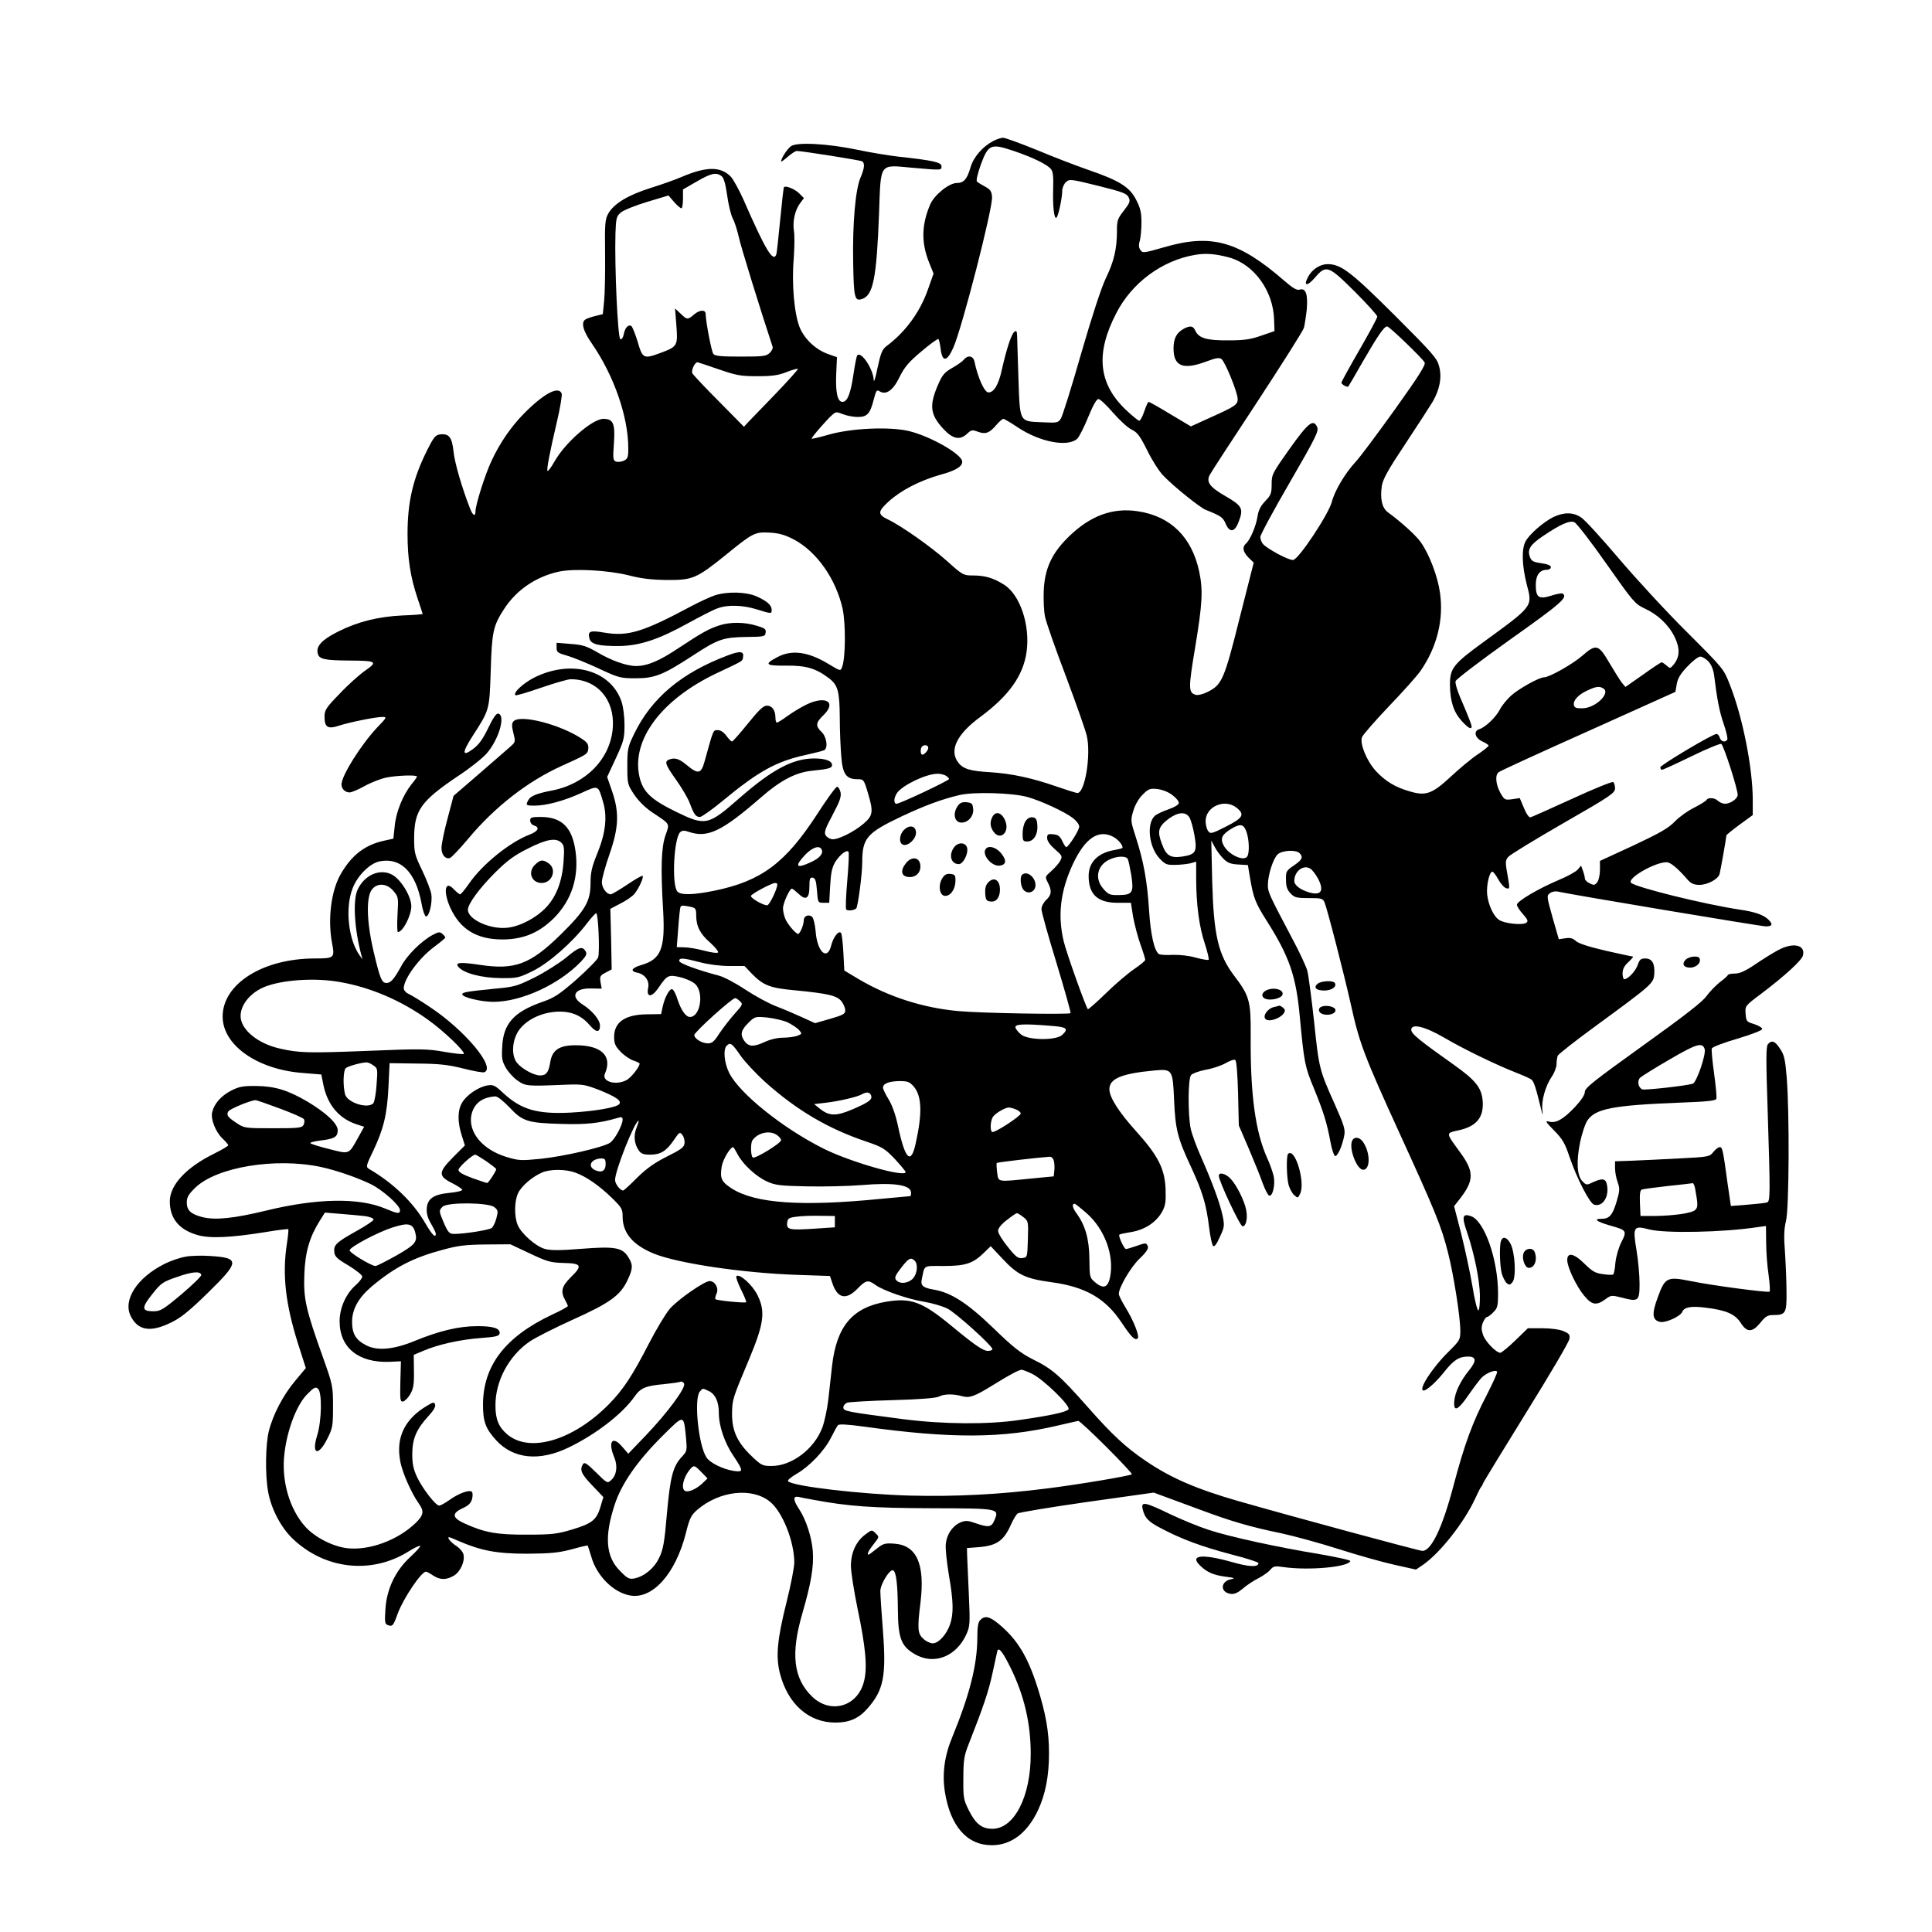 <?xml version="1.0" standalone="no"?>
<!DOCTYPE svg PUBLIC "-//W3C//DTD SVG 20010904//EN"
 "http://www.w3.org/TR/2001/REC-SVG-20010904/DTD/svg10.dtd">
<svg version="1.0" xmlns="http://www.w3.org/2000/svg"
 width="1024pt" height="1024pt" viewBox="0 0 1024 1024"
 preserveAspectRatio="xMidYMid meet">
<g transform="translate(0,1024) scale(0.1,-0.1)"
fill="#000000" stroke="none">
<path d="M5265 9493 c-57 -30 -105 -85 -121 -140 -18 -63 -36 -83 -73 -83 -41
0 -119 -63 -141 -114 -46 -109 -48 -202 -5 -309 l23 -57 -29 -82 c-42 -121
-119 -227 -221 -303 -22 -17 -30 -36 -47 -115 -10 -52 -20 -81 -20 -65 -2 57
-65 154 -87 132 -4 -3 -13 -50 -21 -104 -15 -101 -32 -143 -58 -143 -26 0 -37
50 -33 146 l4 91 -46 16 c-65 23 -123 77 -150 138 -30 71 -45 233 -33 370 4
58 5 123 1 145 -8 50 5 109 32 146 l21 28 -25 25 c-23 23 -72 43 -81 33 -2 -2
-11 -80 -20 -174 -9 -93 -18 -175 -20 -181 -16 -48 -57 20 -175 290 -24 53
-54 108 -68 122 -53 53 -127 53 -255 -1 -34 -15 -110 -42 -168 -60 -120 -38
-193 -82 -224 -134 -18 -32 -20 -50 -18 -215 1 -99 -1 -211 -5 -250 l-7 -70
-40 -10 c-22 -5 -46 -14 -52 -18 -25 -16 -13 -61 36 -131 116 -169 191 -386
191 -552 0 -48 -3 -56 -24 -66 -14 -6 -32 -8 -42 -4 -15 6 -16 17 -10 98 7
104 -4 128 -56 128 -58 0 -203 -126 -259 -226 -17 -30 -34 -53 -37 -50 -6 7
11 95 50 262 17 72 28 139 25 148 -16 42 -94 1 -199 -105 -70 -71 -129 -157
-173 -252 -34 -72 -85 -233 -85 -268 0 -29 -14 -22 -28 14 -44 112 -82 244
-88 302 -8 76 -23 97 -68 93 -28 -3 -35 -11 -72 -84 -75 -150 -104 -273 -104
-444 0 -131 15 -228 54 -344 14 -42 26 -78 26 -80 0 -2 -48 -6 -107 -8 -128
-6 -237 -33 -342 -86 -84 -42 -117 -77 -107 -115 7 -31 35 -37 170 -38 142 -1
150 -6 82 -53 -30 -21 -91 -75 -135 -122 -73 -75 -81 -87 -81 -123 0 -56 18
-67 77 -47 60 19 194 46 229 46 26 0 25 -2 -28 -57 -85 -91 -188 -254 -188
-301 0 -23 19 -42 43 -42 10 0 46 15 80 34 34 19 86 39 115 45 55 11 162 15
162 5 0 -3 -13 -22 -30 -42 -45 -58 -81 -145 -88 -220 l-7 -67 -50 -11 c-100
-22 -170 -75 -228 -175 -52 -88 -71 -241 -47 -368 15 -79 12 -81 -94 -81 -274
-1 -486 -135 -486 -308 0 -151 183 -281 426 -299 l97 -8 11 -55 c22 -107 84
-180 179 -210 l37 -12 -31 -56 c-52 -93 -45 -90 -155 -62 -52 13 -97 27 -99
31 -3 4 21 10 53 14 75 9 92 19 92 55 0 34 -61 92 -160 151 -102 60 -172 82
-270 83 -72 1 -92 -3 -134 -24 -53 -27 -90 -69 -101 -113 -10 -37 17 -106 55
-142 17 -16 30 -32 30 -35 0 -4 -34 -24 -74 -44 -149 -73 -236 -167 -236 -253
0 -91 49 -151 147 -179 66 -19 175 -14 362 16 64 11 117 17 119 15 2 -2 -1
-35 -7 -74 -26 -166 -8 -322 59 -534 l41 -128 -56 -67 c-64 -76 -118 -179
-140 -267 -18 -69 -20 -235 -4 -321 16 -91 69 -192 132 -251 170 -161 414
-188 609 -68 33 21 62 35 65 31 3 -3 -20 -28 -51 -57 -79 -72 -126 -169 -133
-276 -5 -69 -3 -81 12 -86 25 -10 30 -4 53 61 31 82 125 222 150 222 4 0 21
-9 37 -20 38 -25 71 -25 111 -1 35 21 60 78 50 114 -3 12 -19 31 -36 42 -17
11 -36 28 -41 38 -8 14 -1 13 48 -9 122 -53 205 -69 368 -69 123 1 165 5 234
23 46 13 84 22 86 20 1 -2 10 -28 19 -59 28 -100 116 -189 204 -205 119 -23
242 113 297 329 20 81 28 96 61 125 118 101 291 120 386 42 66 -55 127 -208
128 -321 0 -25 -18 -119 -41 -210 -50 -200 -58 -289 -35 -379 42 -162 152
-260 294 -260 74 0 124 22 170 75 85 96 100 171 82 408 -8 100 -14 196 -14
214 0 36 49 116 67 110 17 -5 25 -73 26 -211 1 -148 18 -192 89 -233 102 -60
221 -14 275 107 18 41 19 57 12 210 -4 91 -8 183 -9 205 l-1 40 65 5 c93 8
131 34 169 121 12 26 27 51 34 57 7 6 172 33 367 61 l355 50 65 -24 c36 -13
120 -44 187 -69 155 -58 260 -89 421 -122 70 -15 209 -53 309 -85 100 -32 232
-69 295 -83 l113 -25 37 25 c92 64 220 227 278 354 14 30 27 57 31 60 3 3 8
12 11 21 4 9 107 178 229 375 123 198 225 371 227 387 4 23 -1 29 -32 42 -21
9 -67 15 -112 15 l-76 0 -67 -65 c-37 -36 -73 -65 -79 -65 -22 0 -81 61 -92
96 -9 27 -9 42 0 65 7 16 17 29 22 29 5 0 20 11 33 25 22 21 25 33 25 100 0
178 -72 384 -143 409 -45 16 -50 -2 -23 -80 40 -117 68 -255 70 -339 0 -47 -3
-80 -9 -80 -5 0 -20 58 -31 129 -12 71 -39 195 -59 276 l-38 147 36 46 c71 94
70 140 -8 245 -72 99 -72 96 -9 110 101 21 141 70 132 163 -7 66 -40 106 -153
186 -185 131 -225 164 -225 185 0 35 72 18 175 -42 100 -59 273 -143 380 -185
39 -15 76 -32 82 -37 13 -10 24 -45 49 -148 11 -45 13 -47 9 -14 -6 50 16 128
50 178 14 20 25 50 25 66 0 15 3 35 6 44 3 8 93 79 200 157 302 221 308 227
312 276 4 56 -11 83 -48 83 -24 0 -30 -6 -40 -35 -11 -32 -51 -75 -71 -75 -5
0 -9 14 -9 31 0 22 9 40 31 60 17 16 28 29 24 29 -4 0 -69 14 -144 31 -90 21
-143 38 -158 51 -17 16 -31 19 -56 15 l-35 -5 -33 115 c-31 111 -32 116 -14
129 10 8 28 11 39 9 76 -17 1081 -185 1105 -185 35 0 39 11 14 36 -26 25 -70
41 -153 53 -191 29 -550 118 -575 142 -23 23 125 109 188 109 21 0 58 -30 114
-95 17 -18 32 -25 60 -25 43 0 99 30 107 57 5 18 36 192 36 205 0 3 32 29 70
57 l70 51 0 80 c0 167 -53 438 -121 610 -33 85 -33 85 -228 280 -108 107 -270
283 -361 390 -91 107 -180 205 -199 217 -42 29 -91 29 -147 3 -53 -26 -130
-93 -149 -131 -21 -40 -18 -128 7 -226 31 -119 37 -112 -232 -308 -158 -115
-175 -138 -175 -224 1 -88 19 -144 62 -192 36 -39 53 -48 53 -28 0 6 -20 58
-45 116 -28 62 -44 112 -40 123 3 10 134 110 290 221 271 192 307 224 277 243
-5 3 -32 -2 -60 -11 -66 -21 -82 -10 -82 57 0 52 21 80 58 80 12 0 22 6 22 14
0 9 -17 16 -51 21 -42 6 -52 11 -60 33 -15 39 1 65 68 110 96 65 143 85 168
74 12 -6 89 -105 170 -221 140 -199 151 -212 200 -235 71 -32 129 -87 161
-152 29 -60 28 -105 -5 -146 -18 -22 -20 -22 -38 -5 -11 9 -22 17 -26 17 -3 0
-48 -29 -99 -66 l-93 -65 -19 23 c-10 13 -39 59 -65 103 -58 100 -71 104 -144
40 -50 -44 -175 -115 -204 -115 -25 0 -133 -60 -174 -97 -22 -20 -49 -53 -59
-73 -21 -41 -77 -95 -110 -105 -32 -10 -22 -47 17 -65 18 -8 33 -18 33 -22 0
-4 -27 -26 -60 -48 -33 -22 -95 -74 -139 -115 -99 -92 -133 -105 -217 -80 -78
22 -131 54 -181 108 -49 53 -87 146 -74 180 5 13 70 87 143 164 74 77 149 161
167 187 88 127 124 273 103 416 -12 85 -56 201 -100 264 -24 36 -104 108 -176
161 -31 23 -42 70 -32 140 6 36 33 85 125 223 64 97 129 197 144 222 38 65 50
130 35 187 -10 43 -33 69 -235 271 -231 230 -285 272 -356 272 -40 0 -82 -27
-103 -66 -28 -51 -6 -54 36 -5 59 69 71 64 211 -75 65 -65 119 -125 119 -132
0 -7 -43 -87 -95 -177 -52 -90 -95 -168 -95 -173 0 -8 22 -22 35 -22 1 0 35
57 75 128 82 142 116 192 132 192 12 0 185 -167 199 -191 6 -13 -31 -72 -159
-251 -92 -128 -185 -253 -207 -276 -55 -59 -111 -153 -126 -212 -17 -65 -175
-304 -205 -308 -22 -3 -140 60 -161 86 -7 9 -13 25 -13 36 0 11 70 141 156
289 140 242 155 273 145 294 -20 44 -46 24 -146 -116 -92 -130 -95 -136 -95
-188 0 -48 -4 -58 -34 -89 -24 -25 -36 -48 -41 -82 -8 -51 -39 -124 -61 -143
-21 -18 -17 -43 13 -74 l28 -27 -75 -295 c-81 -325 -94 -353 -169 -390 -23
-12 -51 -19 -62 -16 -41 11 -41 33 -4 254 38 230 42 300 21 400 -39 182 -151
293 -324 319 -134 21 -254 -23 -369 -136 -88 -86 -126 -168 -131 -285 -2 -47
1 -110 7 -138 6 -29 55 -170 110 -314 54 -144 104 -286 111 -316 24 -101 -10
-309 -51 -304 -8 1 -59 17 -114 36 -123 43 -234 67 -345 74 -106 6 -144 17
-170 50 -51 65 -10 151 117 244 151 112 226 218 244 343 20 142 -34 303 -119
357 -57 36 -101 49 -167 49 -49 0 -54 3 -135 76 -85 76 -243 187 -312 220 -57
27 -57 42 2 96 68 61 164 110 275 142 81 22 115 43 115 69 0 39 -168 135 -285
163 -101 23 -299 15 -420 -19 -49 -14 -91 -24 -93 -22 -4 4 82 103 110 127 18
16 23 16 55 3 20 -8 55 -15 79 -15 51 0 66 17 86 96 11 44 16 50 30 40 34 -21
71 4 105 74 26 53 48 80 116 137 47 40 87 69 91 66 3 -3 9 -28 12 -55 9 -69
34 -65 67 10 46 103 210 741 205 798 -2 30 -9 40 -37 55 -19 10 -38 22 -43 27
-5 5 4 43 20 88 40 109 53 115 172 75 103 -35 180 -72 200 -97 11 -12 14 -40
12 -102 -3 -93 5 -169 18 -155 10 10 30 105 30 142 0 15 9 36 20 46 19 17 25
16 171 -20 129 -32 152 -41 161 -61 10 -20 6 -30 -25 -70 -34 -43 -37 -53 -37
-109 0 -94 -16 -162 -59 -250 -24 -50 -73 -200 -131 -400 -50 -176 -99 -331
-107 -343 -14 -23 -20 -24 -99 -20 -122 5 -118 -3 -126 231 -3 106 -7 207 -7
226 -1 27 -4 31 -15 22 -16 -13 -42 -93 -67 -205 -17 -76 -41 -116 -70 -116
-21 0 -56 77 -74 163 -6 31 -35 37 -56 11 -7 -9 -35 -29 -62 -44 -43 -25 -53
-37 -78 -96 -44 -104 -38 -151 28 -224 52 -57 90 -66 130 -28 21 20 27 21 58
9 40 -14 60 -6 98 39 14 16 30 30 35 30 5 0 39 -20 76 -45 119 -79 268 -107
317 -59 10 11 36 62 57 114 25 61 44 95 54 95 8 0 43 -32 77 -72 34 -39 78
-80 99 -90 31 -15 44 -33 83 -111 25 -51 63 -111 85 -133 54 -57 194 -169 224
-181 80 -32 92 -40 106 -73 21 -50 48 -47 69 9 27 70 20 84 -69 136 -84 48
-104 75 -84 113 6 12 119 186 251 386 131 200 243 377 248 393 4 16 11 60 15
97 7 80 -5 116 -37 106 -15 -5 -36 7 -82 47 -243 211 -387 251 -639 177 -104
-30 -112 -31 -123 -15 -9 12 -11 27 -4 49 5 18 9 62 9 98 0 54 -6 77 -28 120
-35 68 -87 101 -252 158 -67 23 -191 71 -277 107 -86 35 -166 64 -177 64 -12
-1 -34 -8 -51 -17z m-1441 -186 c12 -9 21 -39 30 -102 7 -50 20 -105 30 -123
10 -19 23 -61 31 -95 9 -47 117 -394 180 -585 3 -7 -4 -21 -15 -32 -18 -18
-34 -20 -154 -20 -104 0 -136 3 -145 14 -10 12 -40 170 -41 212 0 23 -30 23
-59 -1 -36 -31 -39 -31 -74 3 l-29 27 7 -91 c8 -106 5 -111 -80 -143 -94 -35
-99 -33 -125 57 -13 42 -28 80 -34 84 -15 10 -33 -8 -40 -43 -3 -18 -11 -29
-18 -27 -14 5 -31 387 -26 561 3 81 5 91 29 111 14 12 76 37 139 56 l113 34
32 -37 c18 -20 35 -34 38 -30 4 3 7 27 7 53 l0 46 73 42 c76 44 102 50 131 29z
m2692 -432 c132 -37 233 -178 237 -330 l2 -60 -70 -24 c-56 -20 -91 -25 -175
-25 -115 -1 -157 12 -175 52 -11 25 -26 27 -58 11 -40 -21 -57 -51 -57 -106 0
-95 51 -115 174 -69 51 19 68 22 80 13 20 -15 86 -178 86 -212 0 -30 -13 -39
-147 -99 l-101 -46 -109 65 c-59 36 -111 65 -115 65 -3 0 -14 -22 -23 -50 -9
-27 -21 -50 -27 -50 -5 0 -38 27 -73 60 -144 139 -159 298 -48 511 83 161 242
278 416 308 58 10 109 6 183 -14z m-2708 -592 c96 -33 117 -37 207 -37 78 0
112 5 154 22 30 12 57 19 60 17 2 -3 -51 -62 -119 -133 -68 -70 -133 -138
-145 -150 l-22 -24 -132 134 c-73 73 -136 140 -141 149 -8 15 12 59 27 59 2 0
53 -17 111 -37z m401 -903 c121 -65 221 -208 257 -366 17 -80 16 -264 -3 -310
-8 -22 -9 -21 -72 17 -108 65 -194 77 -271 36 -72 -38 -63 -46 47 -45 106 1
157 -14 227 -67 47 -36 56 -68 57 -209 0 -67 4 -159 8 -205 7 -94 26 -121 86
-121 32 0 34 -2 54 -69 31 -103 29 -123 -21 -166 -51 -44 -139 -88 -169 -83
-12 2 -27 11 -33 21 -9 15 -2 35 37 108 38 72 47 96 42 120 -4 16 -12 29 -18
29 -7 0 -55 -66 -107 -147 -168 -258 -295 -353 -544 -404 -113 -23 -179 -24
-196 -4 -31 37 -18 287 16 315 10 9 22 9 45 1 99 -34 175 2 384 184 102 89
184 132 270 140 88 9 105 14 105 30 0 22 -34 35 -95 35 -112 0 -222 -58 -398
-212 -164 -144 -178 -147 -337 -69 -131 64 -173 105 -191 185 -43 195 117 409
410 548 142 67 136 63 139 83 7 34 -14 37 -84 10 -243 -92 -401 -225 -493
-415 -34 -70 -36 -81 -36 -171 0 -93 1 -97 36 -150 23 -34 58 -69 95 -94 99
-66 94 -57 71 -123 -22 -64 -26 -171 -12 -402 11 -197 -12 -254 -113 -284 -56
-16 -65 -34 -22 -42 40 -9 64 -44 55 -82 -10 -50 20 -49 54 1 47 69 53 72 115
58 30 -7 66 -23 80 -36 49 -45 28 -175 -27 -175 -22 0 -46 34 -65 90 -9 30
-22 55 -29 57 -14 5 -40 -43 -51 -94 l-8 -38 -74 -1 c-116 -1 -175 -41 -175
-119 0 -36 6 -50 34 -79 19 -20 50 -41 68 -47 18 -6 33 -13 33 -16 0 -18 -46
-76 -70 -88 -57 -30 -132 -7 -114 34 41 94 -17 151 -155 151 -87 0 -125 -25
-135 -92 -8 -51 -21 -68 -53 -68 -34 0 -97 35 -123 67 -33 42 -25 129 16 180
39 49 109 83 184 90 79 7 138 -15 184 -69 36 -42 56 -43 56 -3 0 29 -41 79
-92 111 -68 43 -43 88 47 85 l54 -1 -6 34 c-5 31 -2 36 27 51 l32 17 -3 161
-4 160 55 29 c30 15 63 38 73 51 23 28 50 87 43 95 -3 2 -40 -18 -82 -47 -42
-28 -81 -51 -87 -51 -22 0 -47 34 -47 65 0 17 18 83 40 146 50 144 53 222 14
336 l-26 75 46 99 c42 91 46 105 46 177 0 45 -7 98 -16 124 -57 167 -268 225
-464 126 -58 -30 -112 -80 -98 -93 2 -3 64 15 136 40 72 25 142 45 157 45 140
0 234 -108 223 -257 -12 -164 -142 -298 -323 -333 -79 -15 -114 -29 -125 -51
-15 -27 -13 -29 33 -29 64 0 158 26 248 67 92 42 89 43 115 -46 24 -79 14
-166 -30 -274 -29 -71 -36 -101 -36 -156 0 -98 -27 -145 -158 -274 -161 -158
-243 -189 -428 -161 -107 16 -134 13 -114 -11 27 -33 122 -58 221 -59 91 -1
98 1 174 38 84 42 207 149 286 252 23 30 45 54 49 54 11 0 20 -208 10 -235 -5
-13 -57 -65 -115 -117 -91 -79 -118 -97 -180 -118 -151 -53 -207 -115 -213
-236 -4 -61 -1 -79 19 -113 12 -22 40 -53 62 -68 43 -30 48 -31 257 -22 89 3
100 1 178 -29 89 -36 120 -58 103 -75 -18 -18 -132 -37 -257 -44 -178 -9 -262
16 -357 104 -44 41 -52 45 -84 40 -47 -8 -109 -50 -133 -90 -25 -40 -26 -102
-3 -174 l17 -54 -63 -63 c-78 -79 -79 -99 -6 -136 28 -14 52 -30 55 -35 3 -6
-25 -13 -64 -17 -87 -8 -120 -30 -124 -82 -2 -26 4 -50 22 -81 14 -24 26 -48
26 -54 0 -26 -20 -6 -56 56 -64 111 -170 213 -299 288 -16 10 -15 17 23 95 55
116 74 193 81 340 l6 125 145 -2 c118 -1 164 -6 244 -26 55 -14 105 -23 113
-20 63 24 -102 222 -289 346 -46 31 -95 61 -110 68 -16 7 -28 20 -28 31 0 50
83 162 162 220 32 24 58 45 58 49 0 4 -7 12 -16 20 -13 11 -21 10 -52 -7 -58
-31 -136 -108 -166 -166 -37 -67 -55 -88 -77 -88 -26 0 -35 23 -70 172 -37
159 -39 290 -5 327 30 33 78 28 111 -11 27 -32 27 -35 22 -125 -3 -51 -2 -93
2 -93 26 0 71 87 71 137 0 51 -53 139 -100 166 -64 36 -147 1 -184 -77 -27
-56 -18 -210 20 -351 l6 -20 -15 20 c-61 84 -79 253 -38 357 26 68 93 134 145
143 111 21 189 -58 220 -222 6 -37 17 -68 23 -70 17 -6 36 74 29 118 -3 20
-25 77 -48 125 -40 83 -43 94 -43 174 1 145 36 194 230 325 63 41 132 96 154
121 65 74 103 204 61 212 -10 1 -28 -25 -53 -78 -29 -59 -49 -87 -80 -110 -58
-43 -59 -20 -4 66 92 143 91 137 98 349 6 206 13 238 70 326 65 101 168 172
290 199 81 18 263 8 374 -20 65 -17 120 -23 200 -24 136 -1 157 8 312 133 146
119 154 122 234 118 50 -3 80 -12 128 -37z m4846 -646 c15 -16 26 -43 30 -72
16 -129 28 -193 51 -259 14 -40 22 -77 19 -83 -10 -17 -33 -11 -40 10 -3 11
-11 20 -17 20 -21 0 -298 -165 -298 -177 0 -7 4 -13 9 -13 5 0 75 32 155 71
80 39 152 69 159 66 12 -5 87 -237 87 -270 0 -20 -38 -47 -67 -47 -12 0 -28 7
-37 15 -17 17 -52 20 -61 5 -4 -6 -33 -24 -66 -41 -33 -16 -79 -49 -102 -73
-33 -35 -79 -61 -219 -127 l-178 -82 0 -47 c0 -25 -6 -55 -14 -65 -12 -17 -18
-18 -40 -7 -14 6 -26 18 -26 26 0 8 -5 27 -10 41 l-10 27 -18 -21 c-9 -11 -54
-36 -100 -55 -109 -46 -222 -113 -222 -131 0 -8 14 -31 32 -50 26 -30 29 -38
17 -46 -19 -14 -115 -4 -143 15 -30 19 -58 80 -64 137 -4 47 12 119 28 119 5
0 19 -19 32 -42 13 -24 32 -44 42 -46 20 -4 20 -8 0 106 -5 33 -3 47 11 61 9
11 140 91 291 178 253 145 274 160 274 185 0 15 -5 30 -10 33 -6 3 -104 -36
-218 -89 -114 -52 -213 -96 -220 -98 -8 -2 -22 18 -35 50 l-22 52 -40 -6 c-39
-5 -41 -4 -63 34 -24 44 -29 94 -9 109 6 6 220 104 475 218 l462 208 7 41 c5
30 19 54 56 93 27 29 58 53 69 53 10 0 30 -12 43 -26z m-557 -143 c40 -25 -42
-104 -110 -105 -33 -1 -43 3 -46 17 -5 25 24 56 73 78 44 21 63 23 83 10z
m-3578 -314 c0 -14 -20 -37 -32 -37 -10 0 -11 34 -1 43 11 12 33 8 33 -6z m91
-147 c10 -6 19 -14 19 -19 0 -8 -260 -131 -278 -131 -17 0 -15 32 3 58 30 41
152 100 213 101 13 1 32 -4 43 -9z m1204 -105 c20 -15 35 -34 33 -42 -2 -9
-26 -23 -56 -33 -29 -10 -61 -25 -71 -34 -45 -41 -32 -164 24 -225 30 -32 39
-36 82 -35 26 0 63 4 81 8 l32 9 0 -89 c0 -137 16 -258 46 -346 14 -43 23 -82
20 -85 -3 -3 -33 2 -67 11 -37 11 -86 16 -123 15 -33 -2 -66 0 -73 4 -25 16
-45 105 -53 237 -10 151 -28 253 -70 383 -28 86 -28 90 -13 140 9 31 29 65 49
85 31 31 39 34 79 30 27 -4 59 -16 80 -33z m-770 -9 c72 -20 197 -78 242 -112
18 -14 33 -34 33 -45 0 -20 -57 -109 -69 -109 -3 0 -13 15 -21 33 -12 25 -22
33 -47 35 -29 3 -33 0 -33 -20 0 -15 15 -36 41 -59 38 -33 41 -37 29 -60 -6
-13 -28 -38 -47 -55 -35 -31 -35 -31 -19 -62 22 -43 20 -65 -9 -92 -14 -13
-25 -34 -25 -49 0 -14 36 -143 80 -286 43 -143 77 -262 74 -265 -9 -8 -480 0
-594 11 -189 17 -371 76 -530 170 l-75 45 -5 96 c-3 53 -8 100 -13 104 -13 13
-41 -24 -52 -69 -21 -81 -74 -32 -82 77 -3 37 -12 71 -19 77 -19 15 -44 4 -44
-20 0 -23 -20 -71 -30 -71 -12 0 -59 55 -69 83 -6 16 -11 39 -11 53 0 26 35
104 47 104 4 0 19 -12 34 -26 40 -39 59 -27 59 36 0 44 3 51 18 48 13 -2 18
-17 22 -68 5 -64 5 -65 35 -65 l30 0 5 90 c4 71 10 98 28 128 24 37 58 64 69
53 4 -3 1 -71 -6 -150 -7 -80 -10 -150 -6 -156 5 -9 41 -6 53 5 9 8 32 182 32
243 0 130 23 157 211 246 124 58 211 90 304 112 77 18 278 12 360 -10z m1109
-57 c45 -36 35 -54 -56 -100 -77 -39 -83 -40 -95 -23 -7 10 -13 33 -13 52 0
77 101 121 164 71z m-250 -51 c8 -13 20 -56 27 -96 15 -87 7 -101 -65 -112
-63 -9 -85 5 -108 68 -25 67 -19 89 33 130 51 38 92 42 113 10z m303 -78 c14
-42 16 -109 4 -129 -19 -29 -100 9 -126 59 -19 37 -8 58 44 89 47 27 63 23 78
-19z m-707 -25 c25 -13 50 -42 50 -58 0 -3 -19 -8 -42 -12 -88 -15 -138 -64
-138 -138 0 -98 48 -142 154 -142 l70 0 12 -76 c8 -42 25 -107 39 -146 14 -39
25 -75 25 -80 0 -6 -26 -27 -57 -48 -31 -21 -99 -78 -150 -128 -51 -50 -95
-88 -97 -86 -11 11 -112 294 -128 359 -33 137 -18 266 47 407 65 140 136 189
215 148z m585 -117 c21 -21 38 -28 78 -30 l51 -3 12 -71 c17 -101 28 -130 85
-220 124 -195 159 -297 179 -521 22 -234 26 -257 75 -374 50 -123 67 -176 87
-283 7 -38 18 -71 24 -73 13 -4 39 54 49 110 6 30 -2 55 -49 161 -83 185 -85
191 -111 441 -14 127 -30 248 -36 270 -6 22 -40 96 -77 165 -128 242 -132 252
-132 289 0 52 27 138 51 162 22 22 97 27 117 7 21 -21 13 -36 -30 -65 -41 -28
-43 -32 -42 -76 0 -35 6 -53 24 -72 21 -22 31 -25 97 -25 67 0 74 -2 83 -22
14 -32 105 -385 141 -547 44 -200 71 -270 254 -671 194 -424 224 -498 260
-640 30 -119 65 -340 65 -414 0 -47 -3 -51 -62 -110 -87 -85 -165 -206 -132
-206 16 0 68 47 109 99 49 62 78 81 126 81 44 0 46 -23 6 -72 -47 -58 -75
-117 -79 -164 -5 -60 19 -50 74 30 27 39 58 80 69 92 24 26 76 47 84 34 3 -4
-22 -59 -54 -122 -76 -145 -119 -263 -176 -478 -59 -225 -118 -350 -166 -350
-17 0 -690 182 -979 265 -219 63 -355 122 -486 211 -109 74 -179 139 -311 289
-146 165 -186 200 -290 251 -63 32 -103 63 -208 165 -138 133 -225 189 -317
204 -54 9 -69 21 -63 51 17 82 4 74 116 74 115 0 155 13 212 68 l38 37 62 -66
c81 -87 122 -106 260 -125 179 -24 286 -85 371 -213 51 -76 70 -96 85 -86 14
8 -19 93 -64 166 -19 31 -35 63 -35 71 0 34 63 142 110 187 35 33 48 53 44 65
-8 20 -11 20 -64 1 -23 -8 -47 -15 -52 -15 -10 0 -42 69 -35 76 2 3 31 9 63
14 71 12 130 50 162 105 19 34 22 52 20 120 -4 110 -39 179 -157 310 -91 101
-141 179 -141 222 0 56 64 83 236 99 98 9 100 7 107 -158 7 -155 18 -200 92
-358 59 -128 79 -194 94 -319 6 -47 15 -89 21 -95 6 -6 19 10 35 47 25 53 26
61 15 114 -14 66 -54 175 -115 313 -23 52 -48 119 -54 148 -15 73 -15 264 2
284 6 8 41 21 77 28 36 6 83 22 106 35 22 13 45 21 51 17 7 -5 12 -69 15 -177
l4 -170 52 -121 c28 -66 62 -149 74 -184 13 -35 28 -65 35 -67 18 -6 33 57 24
102 -5 22 -20 66 -35 98 -63 140 -90 342 -87 656 1 175 -7 204 -88 310 -84
111 -108 214 -116 496 l-5 220 19 -35 c10 -20 31 -47 46 -62z m-2129 47 c8
-21 -14 -45 -61 -66 -76 -35 -85 -21 -27 41 40 41 78 52 88 25z m1621 -47 c4
-7 12 -46 19 -86 14 -93 7 -105 -65 -106 -47 -1 -56 2 -82 32 -50 55 -34 128
35 158 39 17 83 18 93 2z m1010 -107 c32 -63 15 -89 -48 -71 -47 14 -79 38
-79 61 0 51 48 88 85 65 11 -7 30 -32 42 -55z m-2867 -28 c0 -24 -40 -108 -53
-111 -17 -3 -87 36 -87 49 0 10 108 68 128 69 6 0 12 -3 12 -7z m-461 -119
c28 -6 31 -10 31 -46 0 -57 21 -99 75 -145 25 -23 44 -46 41 -51 -3 -5 -36 -1
-73 9 -37 10 -85 18 -107 18 l-39 1 8 103 c4 56 9 105 12 110 5 9 12 9 52 1z
m51 -294 c44 -12 108 -20 155 -20 l81 0 39 -41 c61 -62 96 -76 230 -88 175
-17 221 -28 245 -58 11 -14 20 -36 20 -48 0 -19 -11 -25 -80 -45 l-80 -23 -68
31 c-37 17 -98 43 -137 58 -38 14 -113 55 -165 89 -52 35 -115 68 -140 74
-110 29 -210 65 -210 78 0 18 21 16 110 -7z m-1908 -105 c162 -28 327 -99 468
-201 83 -59 198 -170 188 -180 -4 -3 -50 2 -103 11 -89 16 -123 17 -411 5
-308 -12 -358 -11 -459 12 -99 22 -181 78 -204 141 -24 64 29 147 118 185 94
39 270 51 403 27z m2119 -101 c18 -16 16 -19 -28 -68 -25 -28 -61 -75 -80
-103 -27 -43 -39 -53 -61 -53 -32 0 -72 25 -72 44 0 16 200 196 217 196 4 0
15 -7 24 -16z m252 -112 c23 -11 50 -29 61 -40 18 -21 18 -22 -8 -32 -15 -5
-49 -10 -76 -10 -30 0 -68 -9 -100 -24 -56 -26 -83 -24 -105 7 -23 33 -18 56
20 94 35 35 37 36 101 30 35 -4 84 -15 107 -25z m1395 -19 c87 -6 98 -15 61
-49 -32 -29 -176 -28 -216 2 -15 12 -29 29 -31 38 -4 18 41 21 186 9z m-1643
-158 c22 -32 82 -96 133 -142 167 -149 333 -246 532 -313 88 -30 99 -37 153
-93 31 -34 57 -65 57 -69 0 -31 -293 53 -435 124 -216 108 -445 292 -500 401
-27 55 -33 125 -13 145 19 19 29 11 73 -53z m-1946 -52 c23 -15 23 -19 17
-101 -3 -47 -11 -91 -17 -99 -28 -32 -138 2 -150 47 -12 45 -10 127 4 139 13
10 75 28 107 30 9 1 26 -6 39 -16z m2865 -113 c42 -51 45 -141 9 -302 -25
-114 -56 -83 -93 92 -13 61 -31 112 -50 143 -17 27 -30 55 -30 62 0 22 31 34
87 35 45 0 54 -4 77 -30z m-227 -46 c8 -22 -11 -36 -99 -74 -87 -37 -123 -36
-173 4 l-30 24 60 7 c70 8 170 31 193 45 25 14 42 12 49 -6z m-1917 -63 c69
-74 95 -83 275 -88 132 -4 201 3 303 33 16 5 22 2 22 -10 0 -29 -42 -107 -67
-123 -36 -24 -244 -72 -368 -85 -103 -10 -115 -10 -181 10 -128 39 -205 133
-185 225 14 59 56 91 126 96 12 0 40 -22 75 -58z m-1218 -6 c67 -25 125 -50
129 -57 4 -7 3 -20 -2 -30 -9 -16 -25 -18 -162 -18 -149 0 -153 1 -192 27 -49
32 -56 43 -45 62 7 13 113 57 143 60 4 1 62 -19 129 -44z m3902 -5 c14 -5 26
-15 26 -22 0 -13 -129 -98 -149 -98 -15 0 -13 61 3 82 14 19 64 48 83 48 6 0
23 -4 37 -10z m-2010 -97 c-17 -40 -13 -86 12 -121 12 -17 25 -22 60 -22 55 0
86 19 126 78 29 43 32 44 45 26 8 -10 13 -30 11 -44 -2 -21 -19 -33 -93 -70
-66 -33 -108 -63 -158 -112 -37 -38 -71 -68 -74 -68 -16 0 -43 35 -43 56 0 50
105 314 125 314 2 0 -3 -16 -11 -37z m744 -39 c12 -8 22 -21 22 -27 0 -16
-137 -100 -150 -92 -11 7 -13 75 -2 91 29 41 92 55 130 28z m-209 -101 c27
-53 97 -118 156 -145 44 -20 69 -23 210 -26 88 -2 221 1 295 7 165 14 253 1
258 -36 2 -13 0 -23 -5 -23 -4 0 -73 -7 -153 -14 -421 -42 -667 -25 -792 55
-54 35 -63 53 -53 115 5 36 45 104 61 104 2 0 12 -17 23 -37z m-1331 -38 c28
-20 52 -38 52 -42 0 -10 -41 -73 -48 -73 -4 0 -40 12 -79 26 -51 19 -73 32
-73 43 0 15 74 81 89 81 4 0 30 -16 59 -35z m3008 1 c3 -13 4 -37 2 -52 l-3
-29 -115 -11 c-189 -19 -177 -21 -185 32 -3 25 -4 48 -2 50 4 4 211 28 279 33
11 1 20 -8 24 -23z m-2376 -16 c0 -36 -21 -48 -56 -32 -43 20 -21 61 34 62 18
0 22 -5 22 -30z m-1510 -15 c83 -18 190 -55 265 -91 63 -31 155 -113 155 -138
0 -21 -11 -20 -80 9 -138 58 -361 54 -628 -11 -173 -42 -271 -52 -339 -35 -62
16 -83 36 -83 78 0 27 9 43 45 78 113 109 423 161 665 110z m1349 -30 c56 -20
125 -67 194 -134 52 -51 57 -59 57 -99 0 -87 54 -151 167 -197 127 -51 468
-102 755 -112 l177 -6 12 -36 c27 -83 73 -94 134 -31 45 46 56 48 96 19 42
-30 172 -75 259 -89 41 -7 96 -23 122 -36 45 -23 238 -197 238 -215 0 -5 -11
-9 -24 -9 -25 0 -68 29 -196 135 -153 126 -212 147 -341 126 -180 -30 -265
-129 -289 -341 -5 -49 -15 -131 -20 -180 -6 -50 -20 -115 -31 -145 -42 -114
-162 -205 -269 -205 -48 0 -55 3 -105 51 -76 72 -105 134 -105 223 1 79 1 79
90 291 79 189 88 253 45 340 -26 54 -96 117 -112 101 -4 -4 7 -35 24 -70 18
-35 30 -66 28 -68 -6 -6 -156 9 -163 16 -3 3 0 17 6 30 13 28 -8 66 -37 66
-27 0 -166 -96 -210 -146 -22 -25 -71 -107 -110 -182 -90 -175 -138 -248 -215
-326 -188 -190 -418 -259 -537 -159 -46 39 -63 80 -63 153 -1 130 71 264 182
340 29 20 132 72 229 116 196 88 252 129 289 209 29 61 30 81 4 122 -31 51
-72 58 -249 44 -111 -9 -162 -9 -192 -1 -48 13 -126 81 -145 127 -19 44 -18
128 2 169 18 38 74 86 126 109 43 19 125 19 177 0z m-429 -183 c20 -16 21 -21
11 -59 -6 -22 -17 -45 -24 -51 -12 -11 -145 -32 -198 -32 -27 0 -33 6 -55 55
-28 66 -29 69 -8 89 24 25 243 23 274 -2z m3140 -33 c95 -84 146 -222 124
-336 -11 -58 -36 -67 -80 -29 -28 23 -29 27 -30 123 -1 107 -22 179 -69 243
-21 29 -25 50 -9 50 3 0 32 -23 64 -51z m-3822 -15 c23 -4 42 -11 42 -18 0 -6
-41 -33 -91 -61 -106 -59 -122 -74 -117 -112 2 -23 16 -36 76 -71 39 -24 72
-50 72 -58 0 -8 -15 -28 -34 -45 -52 -45 -86 -121 -86 -192 0 -140 100 -221
265 -215 l60 3 -3 -108 c-2 -98 -1 -108 15 -105 9 2 26 19 37 38 17 29 21 51
20 122 l-1 87 50 21 c78 34 197 60 303 68 81 6 99 10 102 24 5 27 -34 40 -121
39 -95 0 -199 -25 -326 -77 -113 -47 -200 -55 -259 -25 -57 29 -76 62 -76 127
1 67 35 127 106 187 121 101 218 151 375 193 80 22 122 27 228 28 l130 1 102
-48 c93 -44 111 -49 180 -51 96 -2 102 -14 38 -76 -48 -48 -55 -75 -30 -120 8
-14 14 -28 15 -32 0 -4 -38 -25 -84 -46 -248 -117 -366 -270 -366 -478 0 -89
14 -127 70 -188 91 -99 229 -113 384 -38 145 70 286 179 350 271 32 45 58 56
158 65 37 4 75 9 83 12 8 4 17 -1 21 -10 9 -23 -91 -157 -203 -274 l-93 -97
-34 39 c-51 59 -75 24 -40 -59 19 -46 12 -95 -17 -120 -19 -18 -21 -18 -80 41
-49 48 -61 56 -69 44 -19 -30 -9 -53 49 -113 l59 -62 -15 -50 c-20 -70 -45
-90 -148 -121 -80 -24 -107 -28 -240 -28 -161 -1 -227 11 -332 59 -67 30 -70
54 -11 81 31 14 44 27 50 49 4 16 4 33 -1 38 -13 13 -72 -9 -120 -44 -23 -16
-46 -29 -53 -29 -19 0 -87 88 -117 150 -20 43 -26 70 -26 125 1 81 22 130 87
201 26 28 38 49 34 60 -5 14 -10 13 -43 -7 -118 -70 -165 -167 -142 -292 10
-60 60 -172 100 -228 28 -39 24 -60 -18 -101 -94 -91 -245 -147 -362 -134 -76
9 -169 56 -221 112 -86 94 -131 249 -112 394 15 124 64 252 118 308 37 38 46
43 59 32 23 -19 20 -171 -4 -248 -32 -103 7 -113 55 -15 27 53 29 67 29 168 0
108 -1 113 -53 260 -92 256 -104 313 -99 440 4 119 28 199 82 285 l27 43 86
-7 c48 -4 106 -9 130 -12z m3486 -5 c26 -20 27 -23 24 -118 -3 -96 -3 -96 -30
-99 -22 -3 -35 7 -77 60 -28 34 -51 72 -51 84 0 14 17 35 47 58 25 20 49 36
53 36 4 0 19 -9 34 -21z m-999 -24 l0 -30 -105 -7 c-135 -9 -152 -6 -148 30 3
24 8 28 48 33 25 4 81 6 125 5 l80 -1 0 -30z m-2224 -58 c13 -49 0 -64 -101
-122 -54 -30 -103 -55 -110 -55 -22 0 -141 72 -137 84 6 19 149 95 227 120 84
27 108 22 121 -27z m2647 -149 c19 -19 14 -70 -10 -95 -25 -26 -69 -30 -88 -8
-10 12 -6 24 26 65 40 52 52 58 72 38z m619 -598 c59 -26 212 -175 196 -190
-13 -15 -98 -33 -258 -56 -169 -25 -405 -23 -617 4 -306 40 -318 42 -318 63 0
10 10 21 22 25 12 3 121 10 242 13 142 4 229 11 243 19 26 14 76 15 122 2 40
-11 66 -2 166 60 87 54 136 80 150 80 5 0 29 -9 52 -20z m-1712 -92 c36 -16
55 -57 55 -117 0 -70 31 -160 79 -230 52 -78 52 -85 -1 -77 -57 9 -126 43
-144 72 -42 64 -67 310 -35 348 16 19 14 19 46 4z m-119 -248 c6 -67 5 -72
-19 -98 -50 -52 -64 -105 -82 -302 -13 -155 -20 -193 -41 -236 -26 -56 -79
-99 -131 -110 -28 -5 -37 -1 -76 39 -76 75 -85 182 -29 352 36 111 120 231
249 360 121 120 116 121 129 -5z m2229 -50 c76 -76 137 -141 134 -144 -8 -8
-287 -55 -449 -75 -250 -32 -485 -44 -725 -38 -259 7 -621 49 -648 76 -5 5 15
22 46 40 68 39 147 122 182 192 15 30 31 59 36 65 6 7 47 5 136 -7 466 -65
738 -63 1028 5 55 13 105 24 110 25 6 0 73 -62 150 -139z m-2147 -133 l32 -33
-27 -26 c-31 -29 -71 -48 -90 -41 -26 9 -12 73 25 116 20 23 23 22 60 -16z
m592 -146 c187 -35 312 -44 629 -45 361 -1 358 -1 331 -65 -15 -36 -31 -38
-100 -14 -40 14 -52 15 -79 4 -42 -18 -73 -63 -78 -114 -3 -23 5 -96 16 -163
25 -144 26 -207 6 -265 -19 -54 -61 -99 -91 -99 -13 0 -35 10 -49 23 -31 27
-34 52 -16 195 24 202 -20 301 -137 310 -52 4 -61 1 -96 -27 -21 -17 -40 -31
-42 -31 -11 0 -1 21 26 55 31 39 31 39 11 58 -20 20 -20 20 -57 -8 -47 -36
-74 -95 -74 -165 0 -31 16 -132 35 -225 43 -204 53 -312 35 -384 -32 -136
-177 -179 -276 -83 -99 96 -114 227 -51 442 46 159 61 246 55 329 -6 75 -36
167 -73 223 -32 48 -33 70 -2 64 12 -3 47 -10 77 -15z"/>
<path d="M3790 7085 c-25 -8 -83 -35 -130 -60 -255 -136 -331 -159 -457 -138
-75 13 -89 8 -79 -31 8 -31 48 -41 161 -40 106 2 207 35 360 120 66 36 137 73
159 80 54 20 134 17 208 -6 77 -24 78 -24 78 -2 0 24 -24 46 -80 71 -54 24
-152 27 -220 6z"/>
<path d="M3815 6926 c-57 -18 -96 -40 -211 -116 -107 -72 -172 -100 -233 -100
-50 0 -132 29 -209 75 -53 30 -75 38 -138 42 l-74 6 0 -26 c0 -24 6 -28 58
-43 31 -9 107 -40 167 -68 105 -49 114 -51 195 -51 101 0 145 18 303 121 133
87 160 96 282 98 95 1 100 2 103 23 3 19 -5 24 -49 37 -62 19 -139 20 -194 2z"/>
<path d="M4275 6506 c-27 -13 -72 -40 -100 -60 -27 -20 -53 -36 -57 -36 -5 0
-8 12 -8 26 0 39 -18 64 -45 64 -19 0 -42 -22 -101 -95 -42 -52 -80 -95 -84
-95 -5 0 -18 14 -30 30 -14 19 -30 30 -45 30 -26 0 -22 9 -71 -167 -18 -65
-34 -68 -94 -18 -41 34 -63 41 -94 29 -26 -10 -19 -28 38 -108 30 -42 62 -97
72 -123 22 -60 32 -73 54 -73 9 0 64 39 121 86 191 158 284 209 445 244 45 10
87 21 93 24 21 13 12 71 -14 96 -34 32 -32 50 10 90 71 69 12 105 -90 56z"/>
<path d="M2721 6416 c-9 -11 -9 -25 0 -61 11 -42 10 -48 -7 -64 -10 -10 -85
-74 -165 -144 l-145 -125 -32 -121 c-18 -66 -32 -136 -32 -155 0 -36 19 -60
44 -54 8 2 52 48 98 103 141 169 315 304 496 386 135 61 137 62 140 91 2 19
-4 31 -25 46 -113 80 -338 139 -372 98z"/>
<path d="M2810 5891 c0 -11 9 -23 20 -26 33 -10 23 -31 -24 -49 -106 -41 -251
-158 -322 -262 -21 -30 -41 -54 -45 -54 -5 0 -19 12 -33 26 -53 58 -59 -25 -8
-120 56 -104 147 -150 285 -145 102 5 178 39 253 113 94 95 134 218 114 357
-18 125 -73 179 -185 179 -48 0 -55 -3 -55 -19z m166 -118 c14 -14 16 -30 11
-98 -7 -105 -38 -187 -93 -245 -51 -54 -135 -99 -203 -107 -91 -11 -211 43
-211 95 0 31 60 113 145 198 65 64 100 90 174 127 99 50 148 58 177 30z"/>
<path d="M2834 5655 c-38 -38 -16 -95 37 -95 56 0 82 73 37 104 -31 22 -45 20
-74 -9z"/>
<path d="M3000 5164 c-36 -29 -110 -76 -165 -104 -93 -46 -108 -51 -210 -60
-148 -15 -175 -19 -175 -30 0 -16 100 -40 165 -40 148 0 348 92 465 214 28 30
32 40 24 54 -18 29 -36 23 -104 -34z"/>
<path d="M5076 5968 c-28 -40 -17 -88 20 -88 36 0 66 35 62 73 -3 28 -7 32
-35 35 -23 2 -35 -3 -47 -20z"/>
<path d="M5260 5911 c-14 -28 -13 -53 6 -79 34 -49 86 -5 63 55 -17 46 -51 57
-69 24z"/>
<path d="M5436 5888 c-9 -12 -16 -42 -16 -65 0 -39 2 -43 25 -43 34 0 57 38
53 87 -2 30 -7 39 -25 41 -13 2 -27 -5 -37 -20z"/>
<path d="M4791 5841 c-25 -25 -28 -69 -5 -78 26 -10 69 30 69 63 0 37 -34 45
-64 15z"/>
<path d="M5056 5748 c-29 -41 -15 -88 26 -88 23 0 51 55 44 86 -8 31 -49 32
-70 2z"/>
<path d="M5227 5743 c-28 -27 26 -96 71 -91 36 4 39 28 7 67 -25 29 -62 41
-78 24z"/>
<path d="M4801 5664 c-30 -38 -24 -68 12 -72 40 -5 69 23 65 62 -4 44 -47 49
-77 10z"/>
<path d="M4995 5586 c-23 -34 -17 -90 11 -94 29 -4 56 31 58 75 1 34 -2 38
-26 41 -20 2 -31 -3 -43 -22z"/>
<path d="M5417 5603 c-12 -11 -8 -58 6 -77 21 -28 61 -17 65 17 5 44 -45 86
-71 60z"/>
<path d="M5236 5561 c-12 -13 -16 -32 -14 -58 2 -32 7 -39 27 -41 31 -5 51 21
51 63 0 52 -33 71 -64 36z"/>
<path d="M6985 5027 c-26 -20 -10 -37 34 -37 39 0 68 20 56 40 -9 14 -68 12
-90 -3z"/>
<path d="M6708 4989 c-24 -14 -23 -36 2 -44 29 -9 80 4 87 22 11 29 -51 44
-89 22z"/>
<path d="M6754 4903 c-30 -6 -58 -39 -50 -59 12 -31 106 5 106 41 0 10 -27 29
-33 24 -1 -1 -12 -4 -23 -6z"/>
<path d="M7003 4904 c-20 -9 -15 -32 8 -39 32 -10 71 3 67 23 -3 17 -49 27
-75 16z"/>
<path d="M7164 4186 c-11 -46 30 -146 61 -146 38 0 39 87 1 145 -21 32 -54 33
-62 1z"/>
<path d="M6827 4124 c-10 -11 -8 -124 3 -165 6 -20 19 -44 29 -53 19 -17 20
-17 31 5 31 58 -26 250 -63 213z"/>
<path d="M6460 4008 c0 -28 113 -268 126 -268 18 0 28 42 19 87 -9 48 -50 131
-83 166 -27 28 -62 36 -62 15z"/>
<path d="M4192 9465 c-20 -15 -52 -64 -52 -81 0 -3 16 8 35 25 20 17 41 31 48
31 32 -1 337 -49 346 -55 16 -9 13 -37 -8 -86 -27 -63 -43 -243 -39 -451 3
-185 8 -206 46 -193 60 18 78 110 91 451 10 276 -1 261 175 245 161 -14 156
-14 156 8 0 21 -46 31 -230 51 -52 6 -149 22 -215 36 -157 33 -321 42 -353 19z"/>
<path d="M9426 5205 c-25 -13 -80 -47 -121 -75 -53 -36 -84 -50 -109 -50 -19
0 -36 -3 -38 -8 -1 -4 -21 -22 -44 -39 -22 -18 -53 -50 -69 -72 -19 -29 -121
-108 -336 -262 -260 -187 -309 -225 -309 -246 0 -16 -19 -44 -52 -80 -63 -66
-100 -87 -137 -78 -23 6 -20 0 26 -47 44 -44 58 -68 81 -138 40 -117 107 -247
131 -255 47 -14 83 46 67 110 -7 29 -25 31 -73 9 -33 -16 -35 -16 -55 4 -30
29 -34 106 -13 209 10 46 27 98 39 115 42 62 136 80 494 94 140 5 185 10 189
20 3 8 -3 68 -12 134 -9 66 -15 126 -12 133 3 8 64 31 136 52 73 22 131 44
131 51 0 7 -19 18 -42 26 -41 12 -43 15 -46 55 -3 41 -3 42 80 104 127 96 218
179 224 205 14 56 -51 71 -130 29z m-391 -525 c9 -27 -43 -178 -63 -184 -36
-11 -253 -35 -267 -30 -22 9 -29 44 -12 62 9 8 79 52 157 97 142 83 173 92
185 55z"/>
<path d="M8935 5154 c-20 -20 -15 -38 13 -42 30 -5 62 15 62 38 0 15 -7 20
-29 20 -16 0 -37 -7 -46 -16z"/>
<path d="M9370 4705 c-10 -12 -10 -86 -1 -352 14 -443 14 -480 -3 -486 -7 -3
-53 -8 -103 -12 l-89 -7 -18 123 c-24 177 -27 189 -41 189 -8 0 -23 -12 -34
-26 -20 -25 -24 -26 -183 -34 -90 -5 -202 -10 -250 -12 l-88 -3 0 -36 c0 -20
6 -54 14 -75 12 -35 11 -46 -6 -104 -22 -72 -38 -90 -81 -90 -44 0 -24 -15 45
-35 90 -25 92 -28 62 -88 -15 -29 -28 -75 -32 -109 -2 -32 -8 -61 -12 -63 -5
-3 -29 -2 -55 2 -40 5 -56 15 -97 55 -57 57 -94 63 -91 15 3 -40 48 -134 89
-184 41 -50 65 -54 112 -20 31 23 33 23 90 9 86 -23 92 -18 92 75 0 42 -7 122
-16 176 -21 125 -16 133 66 111 84 -22 394 -16 576 12 l44 6 1 -88 c0 -49 6
-126 13 -172 6 -46 9 -85 5 -88 -11 -6 -307 33 -418 56 -124 25 -136 20 -174
-85 -33 -88 -30 -121 10 -131 29 -8 111 29 120 54 10 24 48 31 124 21 108 -13
155 -34 185 -80 33 -53 62 -52 105 1 26 33 39 40 66 40 67 0 73 9 72 118 0 53
-4 149 -8 212 -7 87 -5 127 5 168 17 63 19 578 4 761 -8 96 -13 120 -35 152
-27 42 -45 48 -65 24z m-386 -762 c16 -89 16 -101 1 -116 -17 -17 -114 -31
-220 -32 l-70 0 -3 68 c-2 48 1 69 10 72 7 3 69 11 138 19 69 7 128 14 132 15
3 0 9 -11 12 -26z"/>
<path d="M7956 3664 c-10 -25 -7 -135 4 -175 6 -20 18 -43 26 -50 14 -11 18
-10 31 6 20 27 13 157 -11 203 -18 34 -40 42 -50 16z"/>
<path d="M8074 3594 c-8 -30 10 -74 29 -74 31 0 47 43 31 84 -10 27 -53 20
-60 -10z"/>
<path d="M982 3579 c-29 -5 -79 -22 -112 -39 -145 -73 -221 -192 -176 -278 39
-75 105 -85 214 -31 50 24 97 62 194 157 169 165 170 185 13 195 -44 3 -104 2
-133 -4z m85 -96 c2 -6 -45 -52 -104 -102 -99 -83 -112 -91 -151 -91 -62 0
-63 19 -4 92 45 57 55 64 128 89 82 29 125 33 131 12z"/>
<path d="M6056 2243 c11 -48 30 -69 101 -105 106 -56 214 -96 370 -137 79 -20
144 -41 143 -46 -1 -23 -51 -20 -145 7 -157 44 -223 35 -162 -22 35 -34 71
-49 134 -57 46 -6 52 -8 29 -13 -59 -11 -60 -71 -2 -78 19 -2 37 6 62 27 19
17 56 42 82 55 26 13 55 34 65 46 16 19 24 21 70 14 135 -19 343 0 354 32 2 5
-72 21 -165 37 -224 37 -472 91 -585 128 -50 16 -143 54 -206 84 -132 64 -154
68 -145 28z"/>
<path d="M5196 1654 c-12 -11 -16 -37 -16 -97 -1 -143 -41 -300 -132 -522 -42
-100 -55 -196 -40 -292 29 -182 117 -283 249 -283 103 0 188 65 245 186 39 84
58 180 58 302 0 114 -17 210 -62 352 -52 162 -107 252 -206 334 -48 39 -72 44
-96 20z m162 -257 c71 -146 105 -292 105 -452 1 -226 -87 -398 -203 -398 -56
0 -89 26 -125 98 -28 56 -30 67 -29 170 0 94 4 119 26 175 81 206 108 286 128
380 13 58 24 111 26 119 7 24 30 -6 72 -92z"/>
</g>
</svg>

